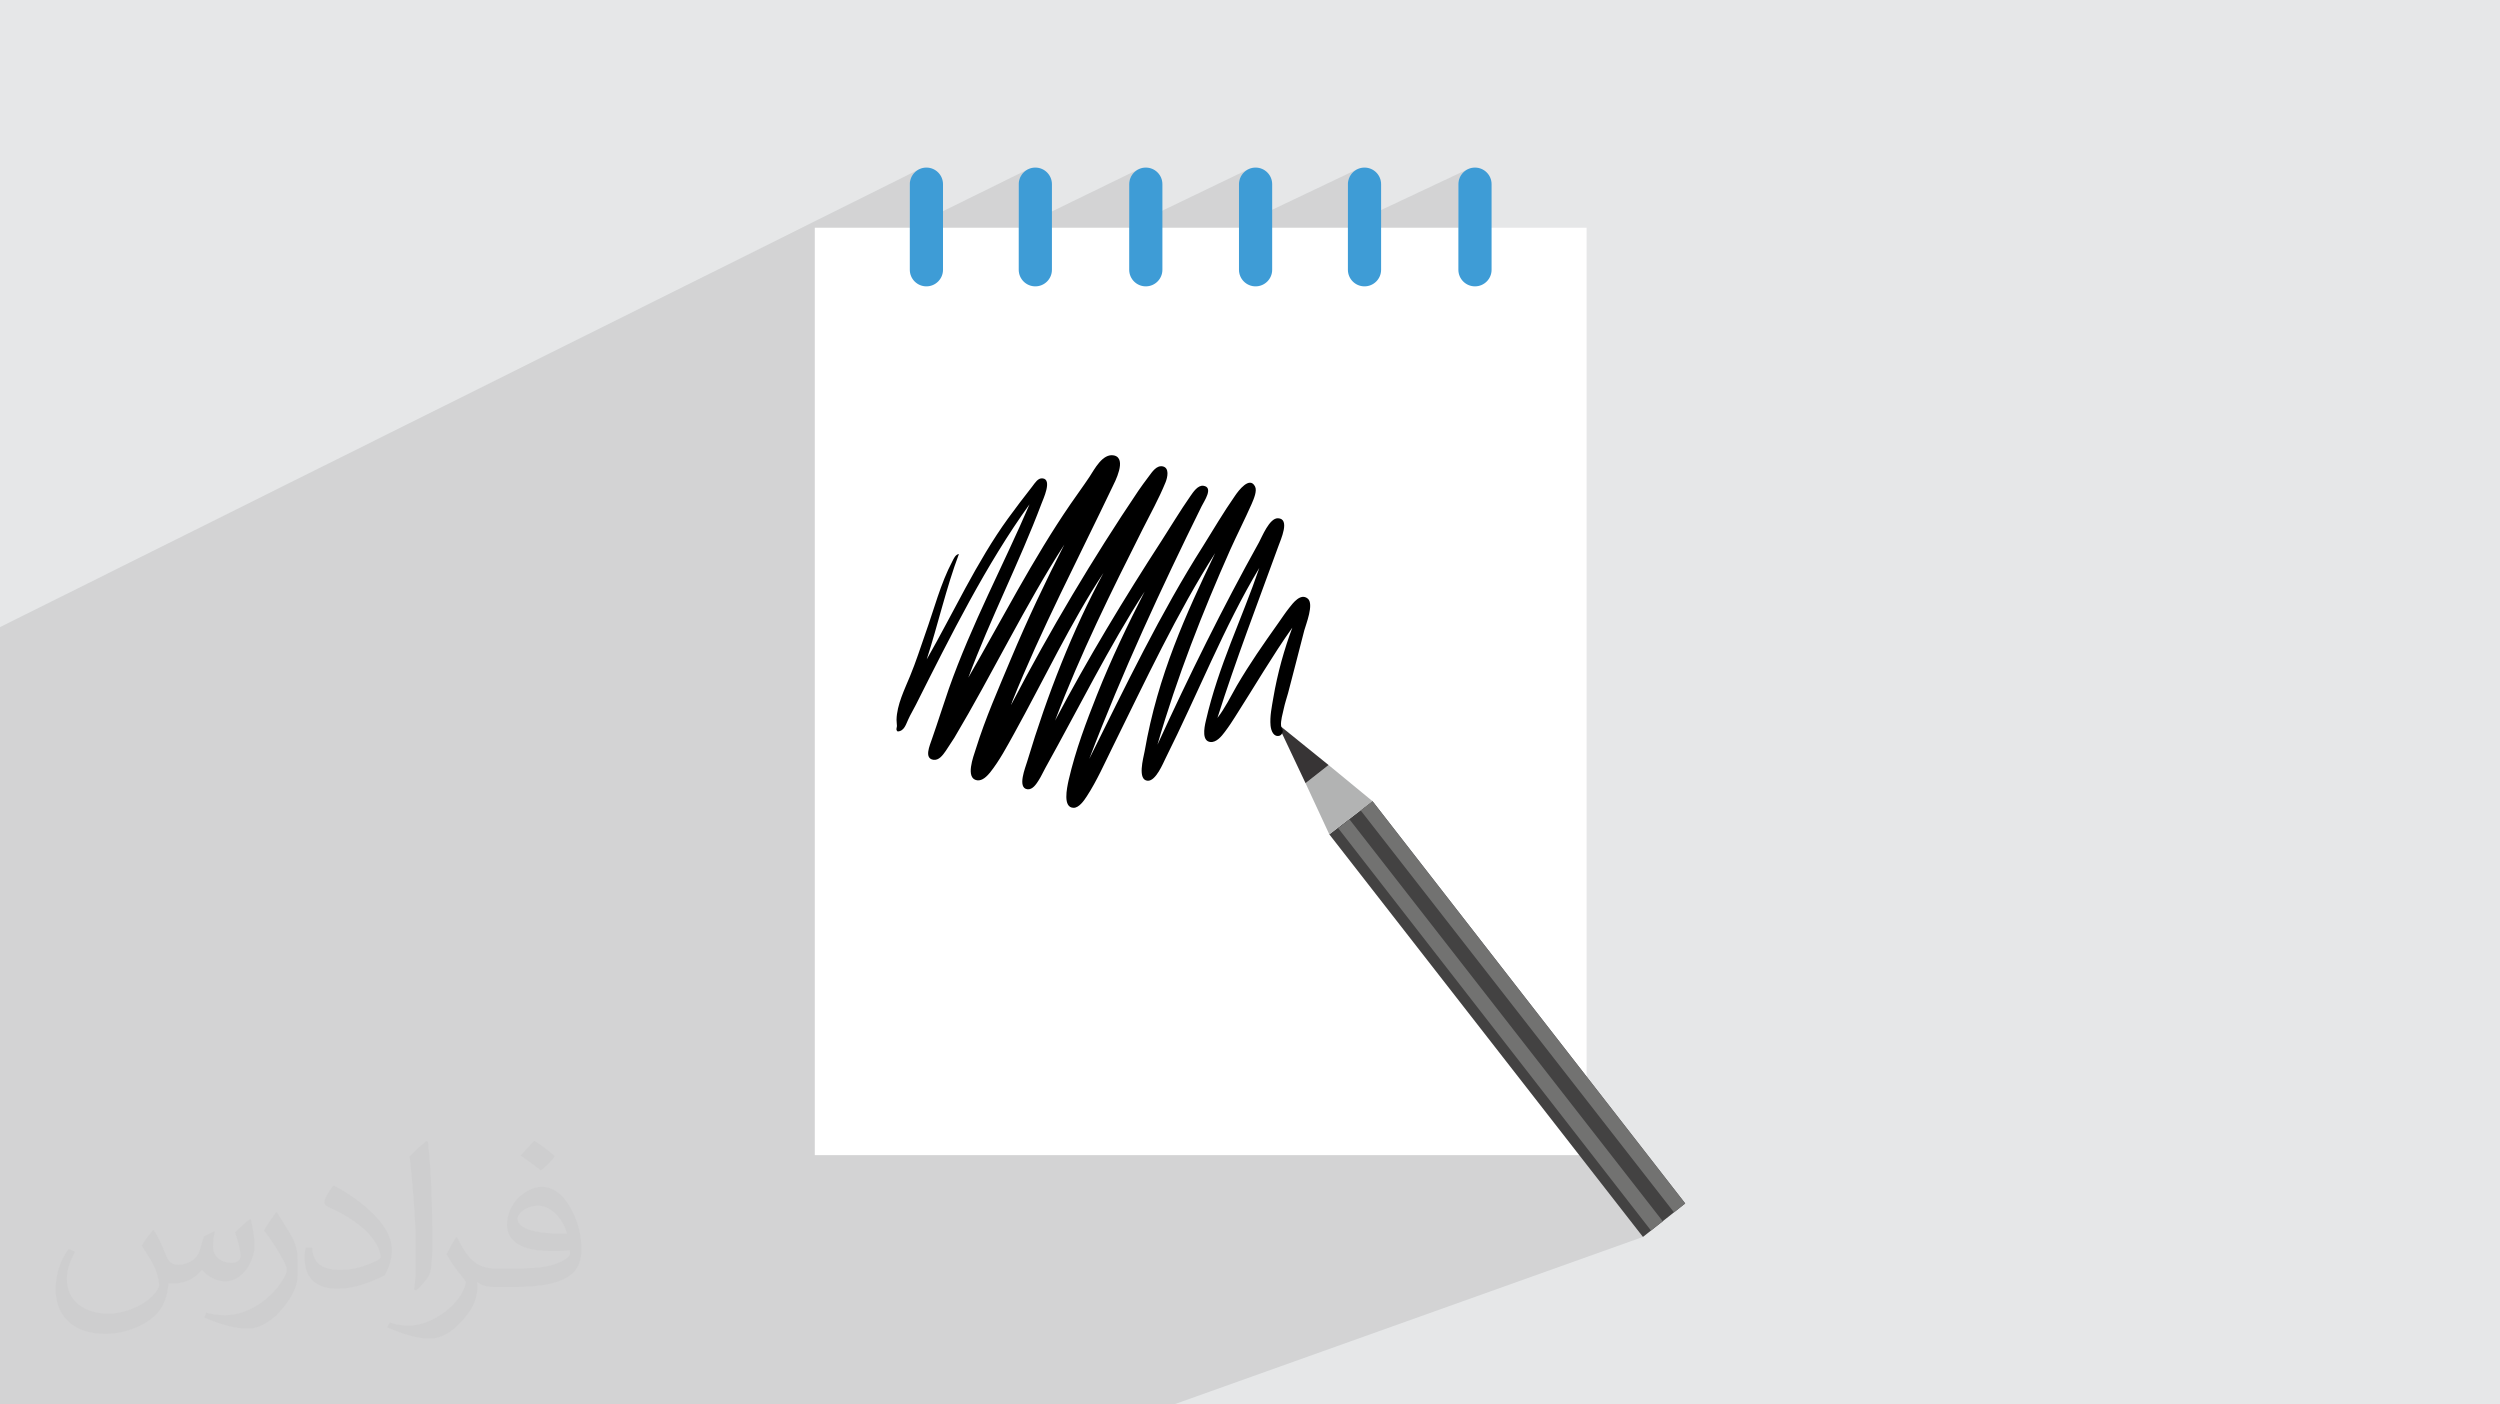 <?xml version="1.0" encoding="UTF-8"?>
<!DOCTYPE svg PUBLIC "-//W3C//DTD SVG 1.1//EN" "http://www.w3.org/Graphics/SVG/1.1/DTD/svg11.dtd">
<!-- Creator: CorelDRAW 2020 (64-Bit) -->
<svg xmlns="http://www.w3.org/2000/svg" xml:space="preserve" width="94.192mm" height="52.917mm" version="1.1" style="shape-rendering:geometricPrecision; text-rendering:geometricPrecision; image-rendering:optimizeQuality; fill-rule:evenodd; clip-rule:evenodd"
viewBox="0 0 9404.92 5283.66"
 xmlns:xlink="http://www.w3.org/1999/xlink"
 xmlns:xodm="http://www.corel.com/coreldraw/odm/2003">
 <defs>
  <style type="text/css">
   <![CDATA[
    .fil9 {fill:black}
    .fil0 {fill:#E6E7E8}
    .fil3 {fill:white}
    .fil6 {fill:#B2B3B3;fill-rule:nonzero}
    .fil8 {fill:#727271;fill-rule:nonzero}
    .fil5 {fill:#434242;fill-rule:nonzero}
    .fil7 {fill:#373435;fill-rule:nonzero}
    .fil4 {fill:#3E9CD6;fill-rule:nonzero}
    .fil2 {fill:#373435;fill-opacity:0.031}
    .fil1 {fill:#2B2A29;fill-opacity:0.102}
   ]]>
  </style>
 </defs>
 <g id="Layer_x0020_1">
  <polygon class="fil0" points="-0,0 9404.92,0 9404.92,5283.66 -0,5283.66 "/>
  <polygon class="fil1" points="-0,3947.18 -0,3933.48 -0,3925.51 -0,3921.78 -0,3868.66 -0,3864.99 -0,3855.58 -0,3800.41 -0,3744.03 -0,3738.51 -0,3735.96 -0,3726.6 -0,3725.9 -0,3683.67 -0,3667.71 -0,3633.67 -0,3627.18 -0,3625.86 -0,3621.88 -0,3600.97 -0,3597.72 -0,3544.14 -0,3463.15 -0,3457.68 -0,3378.78 -0,3297.79 -0,3292.15 -0,3269.38 -0,3235.61 -0,3212.1 -0,3127.36 -0,3121.53 -0,3100.95 -0,3066.97 -0,3040.28 -0,2951.86 -0,2945.85 -0,2931.14 -0,2896.96 -0,2863.35 -0,2774.81 -0,2768.61 -0,2756.12 -0,2721.73 -0,2684.84 -0,2575.88 -0,2541.29 -0,2394.05 -0,2381.45 -0,2359.24 3460.78,635.34 3450.18,641.09 3440.94,648.72 3433.31,657.96 3427.55,668.57 3423.92,680.29 3422.65,692.87 3422.65,855.89 3870.55,635.34 3859.94,641.09 3850.7,648.72 3843.07,657.96 3837.31,668.57 3833.68,680.29 3832.41,692.87 3832.41,856.21 4286.17,635.34 4275.56,641.09 4266.32,648.72 4258.69,657.96 4252.93,668.57 4249.3,680.29 4248.03,692.87 4248.03,852.45 4699.14,635.34 4688.52,641.09 4679.29,648.72 4671.66,657.96 4665.9,668.57 4662.26,680.29 4660.99,692.87 4660.99,848.53 5108.9,635.34 5098.29,641.09 5089.05,648.72 5081.42,657.96 5075.67,668.57 5072.02,680.29 5070.75,692.87 5070.75,848.91 5524.52,635.34 5513.91,641.09 5504.67,648.72 5497.04,657.96 5491.29,668.57 5487.64,680.29 5486.37,692.87 5486.37,1014.83 5487.64,1027.41 5491.29,1039.14 5497.04,1049.74 5504.67,1058.99 5513.91,1066.62 5524.52,1072.37 5536.24,1076.01 5548.82,1077.28 5561.4,1076.01 5573.12,1072.37 4175.37,1713.12 4190.88,1713.36 4199.19,1716.36 4205.41,1720.99 4209.73,1727.04 4212.33,1734.26 4213.45,1742.46 4213.27,1751.39 4211.99,1760.82 4209.84,1770.55 4206.99,1780.33 4203.67,1789.97 4200.05,1799.21 4196.38,1807.84 4192.82,1815.63 4189.6,1822.37 4186.91,1827.82 4184.95,1831.77 4183.2,1835.45 4358.23,1755.82 4366.16,1753.98 4374.69,1754.61 4382.65,1758.09 4387.95,1763.75 4390.94,1771.08 4392.02,1779.53 4391.57,1788.58 4389.98,1797.71 4387.62,1806.4 4384.88,1814.09 4379.99,1825.87 4374.97,1837.47 4369.83,1848.93 4364.6,1860.25 4359.28,1871.47 4353.89,1882.57 4348.44,1893.57 4342.94,1904.51 4341.64,1907.05 4512.05,1830.2 4519.51,1827.64 4527.37,1827.48 4538.69,1831.73 4544.08,1839.39 4544.78,1849.54 4541.98,1861.23 4536.93,1873.53 4530.84,1885.5 4526.91,1892.59 4692,1818.46 4702.81,1815.94 4712.8,1819.32 4721.36,1830.15 4723.61,1836.79 4724.16,1844.45 4723.3,1852.84 4721.34,1861.7 4718.58,1870.74 4715.32,1879.66 4711.87,1888.2 4708.51,1896.07 4703.89,1906.44 4699.09,1917.05 4694.12,1927.83 4689.03,1938.76 4683.84,1949.82 4678.57,1960.95 4673.25,1972.11 4667.93,1983.28 4662.61,1994.4 4657.34,2005.45 4652.26,2016.14 4795.78,1952.39 4807.62,1949.64 4821.57,1953.62 4828.96,1963.34 4831.1,1977.22 4829.3,1993.71 4824.9,2011.27 4819.2,2028.32 4813.54,2043.31 4809.23,2054.68 4801.93,2074.73 4794.6,2094.79 4787.24,2114.86 4779.87,2134.95 4772.48,2155.04 4765.08,2175.15 4757.67,2195.27 4750.25,2215.4 4742.83,2235.54 4735.41,2255.68 4727.99,2275.83 4720.59,2296 4713.19,2316.18 4709.26,2326.95 4889.47,2248.56 4899.37,2245.53 4909.48,2246.31 4919.58,2251.84 4923.57,2256.2 4926.35,2261.77 4928.06,2268.35 4928.8,2275.78 4928.72,2283.91 4927.91,2292.57 4926.5,2301.58 4924.61,2310.78 4922.38,2320.01 4919.89,2329.09 4917.3,2337.87 4914.7,2346.18 4912.22,2353.85 4909.99,2360.71 4908.11,2366.59 4906.72,2371.33 4902.73,2386.64 4898.79,2401.81 4894.91,2416.87 4891.07,2431.84 4887.26,2446.71 4883.48,2461.49 4879.71,2476.22 4875.97,2490.89 4872.22,2505.51 4868.48,2520.1 4864.73,2534.67 4860.96,2549.23 4857.18,2563.8 4853.36,2578.38 4849.52,2592.98 4845.62,2607.63 4843.73,2614.23 4841.69,2621.12 4839.56,2628.25 4837.41,2635.56 4835.28,2642.99 4833.23,2650.5 4831.33,2658.02 4829.61,2665.48 4827.84,2672.93 4825.89,2681.04 4823.92,2689.56 4822.08,2698.25 4820.54,2706.85 4819.47,2715.14 4819.02,2722.87 4819.36,2729.79 4820.02,2734.19 4820.03,2734.23 4998.16,2878.13 5163.12,3013.84 5118.64,3048.52 6297.47,4560.81 6244.03,4579.97 6255.21,4594.31 6210.75,4628.98 6172.51,4642.65 6180.74,4653.23 4415.57,5283.66 4379.51,5283.66 4329.65,5283.66 4281.02,5283.66 3414.42,5283.66 706.63,5283.66 -0,5283.66 -0,5186.85 -0,5164.69 -0,5150.76 -0,5136.62 -0,4988.42 -0,4960.65 -0,4797.94 -0,4789.69 -0,4767.02 -0,4764.91 -0,4755.83 -0,4750.42 -0,4728.77 -0,4726.29 -0,4714.93 -0,4713.42 -0,4709.46 -0,4674.91 -0,4670.6 -0,4657.21 -0,4653.2 -0,4623.83 -0,4607.92 -0,4607.77 -0,4602.4 -0,4574.98 -0,4522.27 -0,4510.79 -0,4488.32 -0,4462.62 -0,4430.63 -0,4414.96 -0,4389.59 -0,4388.8 -0,4375.4 -0,4372.65 -0,4340.93 -0,4312.81 -0,4309.95 -0,4305.3 -0,4237.49 -0,4220.34 -0,4210.59 -0,4176.57 -0,4171.79 -0,4158.51 -0,4131.55 -0,4118.47 -0,4107.68 -0,4084.66 -0,4082.48 -0,4034.35 -0,4008.78 -0,3999.6 "/>
  <path class="fil2" d="M578.49 4627.69c17.95,27.21 29.6,53.36 40.96,82.43 8.45,16.91 12.93,48.09 52.57,48.09 11.61,0 28.28,-3.42 43.06,-11.61 16.63,-8.73 29.32,-21.94 35.94,-42l15.85 -53.36 38.57 -19.02 2.64 2.64c-5.27,20.09 -6.59,39.36 -6.59,54.43 0,44.63 38.57,61.56 69.22,61.56 17.95,0 34.09,-8.73 34.09,-25.11 0,-21.13 -8.98,-57.06 -20.62,-89.29 17.95,-17.95 35.94,-35.94 56.53,-50.47l3.17 1.6c8.98,38.04 14,75.56 14,100.66 0,24.57 -10.83,51.79 -19.81,69.49 -18.49,34.87 -51.25,62.62 -90.87,62.62 -30.1,0 -63.65,-15.07 -86.66,-43.06l-1.32 0c-21.66,26.96 -55.22,51.25 -108.86,51.25l-16.63 0c-2.64,35.41 -10.29,60.49 -21.94,82.95 -31.95,62.34 -126.81,106.47 -216.1,106.47 -124.17,0 -186.51,-71.59 -186.51,-166.96 0,-58.91 19.27,-113.6 48.88,-152.42l24.29 10.04c-18.49,35.41 -30.91,68.68 -30.91,101.45 0,89.29 72.66,131.83 156.4,131.83 77.68,0 173.83,-49.41 191.28,-106.72 -6.59,-62.62 -30.1,-91.93 -66.04,-148.99 10.83,-19.02 24.83,-38.04 42.28,-58.38l3.17 0 0 0 0 0 -0.02 -0.09zm1432.13 -336.04c26.15,16.39 51.79,35.66 76.87,57.85 -14,19.81 -31.45,37.79 -53.11,53.64 -25.11,-20.34 -50.19,-37.79 -75.84,-56.27 17.42,-19.55 34.62,-38.29 52.04,-55.22l0 0 0 0 0 0 0 0 0 0 0.03 0zm13.47 244.11c-42.28,0 -76.87,27.75 -76.87,48.34 0,44.13 84.53,57.85 185.72,57.31 -12.68,-51.79 -57.06,-105.68 -108.86,-105.68l0.01 0.03zm-94.86 236.19c54.96,0 103.04,-1.6 139.74,-10.83 40.96,-10.29 75.56,-30.91 75.56,-45.17 0,-3.7 0,-8.19 -1.32,-11.89 -22.98,2.11 -49.41,2.11 -72.38,2.11 -74.49,0 -131.55,-16.91 -154.02,-58.66 -5.55,-11.61 -9.51,-24.57 -9.51,-39.36 0,-40.43 17.42,-79.79 48.09,-107 25.61,-22.45 53.89,-36.44 82.67,-36.44 52.04,0 93.51,41.75 122.57,107.54 15.85,35.94 26.68,77.4 26.68,129.72 0,34.87 -9.51,64.19 -31.17,85.85 -40.43,39.11 -114.92,53.89 -229.04,53.89l-51.79 0 0 0 -13.47 0c-28.28,0 -48.62,-5.02 -64.72,-17.42l-2.64 0c0.79,6.59 1.32,12.93 1.32,19.02 0,25.61 -8.45,58.38 -25.61,84.53 -50.72,75.3 -105.68,108.04 -153.24,108.04 -48.09,0 -107,-18.49 -160.11,-42.54l9.51 -18.49c17.17,7.13 40.96,11.89 73.7,11.89 85.85,0 198.66,-82.43 212.66,-163 -3.17,-6.59 -8.98,-15.32 -17.17,-24.57 -25.11,-29.85 -40.96,-54.68 -55.75,-80.83 12.68,-25.11 24.29,-45.17 35.13,-63.4l4.49 -0.53c36.72,74.77 69.99,117.55 144.23,117.55l11.61 0 0 0 53.89 0 0 0 0 0 0 0 0 0 0 0 0.09 0.01zm-371.98 79c6.34,-34.34 6.87,-72.91 6.87,-108.86l0 -53.36c0,-99.6 -12.68,-244.36 -22.98,-338.68 17.95,-19.27 43.06,-42 62.87,-57.31l5.81 1.6c13.47,118.62 16.63,256 16.63,383.06 0,33.3 -1.32,65.79 -4.49,89.55 -1.85,30.1 -19.27,52.83 -56.53,87.7l-8.19 -3.7zm-382.8 -157.19c1.85,46.77 24.83,83.49 105.15,83.49 49.93,0 92.19,-12.93 138.96,-35.13 8.45,-3.7 12.93,-8.73 12.93,-12.93 0,-29.32 -22.45,-68.15 -60.23,-103.55 -36.72,-33.3 -85.34,-62.62 -130.76,-82.18 -15.6,-6.59 -20.62,-13.47 -20.62,-20.09 0,-13.47 17.95,-41.75 32.77,-62.09l5.02 -0.53c52.04,27.21 110.17,67.64 153.24,112.53 39.11,41.47 63.4,83.49 63.4,129.19 0,33.81 -10.29,65.51 -26.96,95.11 -57.06,28.79 -117.83,50.72 -178.06,50.72 -73.17,0 -123.1,-34.34 -123.1,-114.92 0,-8.73 0,-22.19 3.17,-39.64l25.11 0 0 0 0 0 0 0 0 0 0 0 -0.02 0zm-132.37 -132.9l45.45 73.45c16.63,27.21 32.23,56.81 32.23,103.55l0 59.7c0,48.34 -30.91,100.13 -80.83,151.38 -39.11,34.62 -73.7,49.41 -105.68,49.41 -47.55,0 -101.98,-14.79 -164.85,-41.75l7.13 -18.49c19.81,5.27 42.79,9.77 71.06,9.77 90.36,-0.53 182.8,-66.57 225.08,-147.15 5.02,-9.26 6.87,-17.95 6.87,-24.04 0,-9.26 -5.02,-19.55 -8.98,-28.79 -22.98,-43.31 -48.62,-82.95 -76.87,-119.68 14.79,-23.25 29.6,-45.7 45.7,-67.9l3.7 0.53 0 0 0 0 0 0 0 0 0 0 -0.02 0.01z"/>
  <g id="_2431562666448">
   <g>
    <rect class="fil3" x="3065.22" y="856.72" width="2903.47" height="3488.83"/>
    <g>
     <path class="fil4" d="M3422.65 692.87c0,-34.48 27.96,-62.45 62.44,-62.45 34.48,0 62.45,27.97 62.45,62.45l0 321.96c0,34.48 -27.97,62.45 -62.45,62.45 -34.48,0 -62.44,-27.97 -62.44,-62.45l0 -321.96z"/>
     <path class="fil4" d="M3832.41 692.87c0,-34.48 27.96,-62.45 62.45,-62.45 34.48,0 62.44,27.97 62.44,62.45l0 321.96c0,34.48 -27.96,62.45 -62.44,62.45 -34.49,0 -62.45,-27.97 -62.45,-62.45l0 -321.96z"/>
     <path class="fil4" d="M4248.03 692.87c0,-34.48 27.96,-62.45 62.45,-62.45 34.48,0 62.44,27.97 62.44,62.45l0 321.96c0,34.48 -27.96,62.45 -62.44,62.45 -34.49,0 -62.45,-27.97 -62.45,-62.45l0 -321.96z"/>
     <path class="fil4" d="M4660.99 692.87c0,-34.48 27.96,-62.45 62.45,-62.45 34.48,0 62.44,27.97 62.44,62.45l0 321.96c0,34.48 -27.96,62.45 -62.44,62.45 -34.49,0 -62.45,-27.97 -62.45,-62.45l0 -321.96z"/>
     <path class="fil4" d="M5070.75 692.87c0,-34.48 27.97,-62.45 62.45,-62.45 34.48,0 62.45,27.97 62.45,62.45l0 321.96c0,34.48 -27.97,62.45 -62.45,62.45 -34.48,0 -62.45,-27.97 -62.45,-62.45l0 -321.96z"/>
     <path class="fil4" d="M5486.37 692.87c0,-34.48 27.97,-62.45 62.45,-62.45 34.48,0 62.45,27.97 62.45,62.45l0 321.96c0,34.48 -27.97,62.45 -62.45,62.45 -34.48,0 -62.45,-27.97 -62.45,-62.45l0 -321.96z"/>
    </g>
   </g>
   <g>
    <polygon class="fil5" points="6180.74,4653.23 6339.7,4527.32 5163.12,3013.84 5000.74,3138.69 "/>
    <polygon class="fil6" points="5000.74,3138.69 5163.12,3013.84 4998.16,2878.13 4911.42,2946.32 "/>
    <polygon class="fil7" points="4911.42,2946.32 4998.16,2878.13 4805.72,2722.67 "/>
    <polygon class="fil8" points="6210.75,4628.98 6255.21,4594.31 5076.41,3082.01 5034.16,3115.51 "/>
    <polygon class="fil8" points="6297.47,4560.81 6339.7,4527.32 5163.12,3013.84 5118.64,3048.52 "/>
   </g>
   <path class="fil9" d="M3805.65 2646.74c-0.56,1.61 -1.61,2.68 0,3.22 1.05,-1.61 1.6,-2.69 1.6,-4.83 141.99,-272.73 304.86,-545.99 475.26,-798.9 10.74,-16.08 24.15,-33.75 38.06,-52.49 13.9,-18.76 30.52,-44.48 54.12,-39.12 25.15,5.89 17.67,40.72 10.19,59.48 -25.76,63.22 -57.33,118.95 -86.31,176.81 -116.78,232.01 -234.12,468.31 -329.56,720.13 121.1,-229.86 260.97,-461.33 402.46,-679.42 34.3,-53.03 68.03,-109.83 106.59,-165.01 10.19,-14.48 27.87,-42.35 49.31,-39.12 39.16,5.9 2.16,58.39 -6.98,77.15 -149.46,302.74 -299.54,626.37 -422.74,950.54 134.01,-268.98 268.95,-550.81 428.66,-801.59 37.5,-60.01 76.06,-125.92 119.5,-188.08 13.35,-19.82 55.12,-75.55 75.56,-35.37 8.54,16.08 -4.31,46.1 -12.85,65.92 -24.09,54.66 -57.33,120.56 -80.38,172 -102.87,231.46 -200.38,479 -273.84,733.52 118.44,-258.8 245.42,-515.98 382.02,-761.4 11.25,-20.35 39.11,-91.61 71.3,-90.55 47.14,1.61 10.13,80.92 1.61,105.04 -77.72,213.78 -160.77,429.72 -229.35,646.18 28.43,-36.43 49.31,-79.85 72.85,-121.1 50.41,-85.72 98.05,-153.78 156.5,-236.29 14.46,-20.36 24.65,-36.43 40.72,-56.79 13.96,-17.68 42.88,-56.79 69.63,-34.84 24.64,19.82 -6.93,97.52 -12.86,119.49 -21.44,81.98 -40.22,158.07 -61.1,236.3 -4.82,17.15 -11.74,38.03 -16.02,57.85 -4.31,18.78 -12.35,47.15 -10.24,64.3 1.11,13.4 8.09,12.33 5.93,23.58 -1.06,4.82 -4.82,12.33 -11.8,14.47 -21.94,5.89 -31.58,-17.69 -33.74,-38.05 -3.22,-34.82 4.82,-71.25 10.19,-103.4 16.07,-94.85 41.83,-185.4 71.74,-265.24 -73.91,103.95 -142.48,221.82 -215.88,336.49 -10.19,16.1 -21.45,33.76 -38.06,55.74 -12.35,16.61 -31.63,40.19 -54.12,38.03 -31.58,-3.21 -24.65,-49.29 -17.12,-80.37 47.15,-206.28 136.61,-385.25 200.88,-574.38 -130.68,217 -233.06,477.4 -352.5,715.83 -9.7,19.3 -36.45,85.74 -67.03,84.68 -40.17,-2.15 -16.62,-85.2 -11.8,-110.92 49.85,-287.2 156.49,-518.13 265.24,-745.32 -141.99,222.35 -262.52,480.09 -386.34,730.84 -28.92,58.41 -58.39,125.4 -96.39,183.79 -11.24,17.68 -30.02,43.4 -49.36,43.4 -41.78,0 -25.65,-73.41 -19.23,-103.41 26.76,-115.73 66.98,-220.76 106.59,-320.94 54.68,-137.71 115.78,-264.16 179.49,-389.01 -132.29,204.14 -249.62,440.98 -373.43,663.35 -8.04,13.93 -15.02,31.07 -26.26,48.23 -8.53,13.39 -22,33.75 -40.72,32.13 -40.72,-4.27 -6.98,-84.64 -1.61,-103.94 76.61,-255.05 171.46,-495.1 287.19,-709.95 -122.16,184.84 -223.97,401.32 -336.49,604.93 -26.25,47.14 -54.62,101.27 -90.51,146.27 -11.3,13.4 -28.42,31.61 -48.26,28.94 -46.09,-6.97 -13.35,-91.09 -5.87,-115.21 37.5,-120.56 86.26,-229.32 132.85,-341.31 63.26,-150.55 130.23,-291.48 200.98,-430.26 -145.75,225.59 -271.72,488.14 -413.65,726.58 -9.14,14.46 -20.38,31.61 -32.18,49.29 -11.8,17.14 -26.26,36.43 -46.59,33.76 -35.96,-5.36 -13.96,-53.05 -4.82,-80.38 21.44,-61.08 42.83,-129.66 62.66,-186.47 85.7,-243.25 206.8,-468.3 303.8,-694.42 -162.31,224.51 -296.32,493.49 -427.5,753.91 -8.64,17.67 -20.44,36.43 -28.97,55.73 -8.09,16.59 -14.46,43.92 -39.67,44.99 -8.03,-5.89 -3.22,-13.38 -2.72,-20.36 0,-6.95 -1.55,-14.46 -1.55,-23.56 1.05,-56.27 30.52,-114.67 50.91,-164.51 21.99,-53.03 39.66,-108.77 56.77,-157.52 33.74,-94.3 57.84,-190.21 102.33,-274.32 5.37,-10.19 11.24,-25.19 24.65,-27.33 -47.2,125.36 -78.78,265.75 -121.1,396.49 98.6,-172 188.62,-368.64 306.46,-531 27.37,-37.49 58.44,-78.75 90.57,-119.49 10.74,-13.92 21.44,-32.67 39.17,-30.53 37.44,4.28 1.05,79.84 -4.32,94.85 -83.59,221.83 -192.4,432.41 -275.38,654.76 124.81,-215.38 243.25,-447.4 384.68,-653.15 22,-32.15 46.65,-65.38 71.24,-102.34 17.67,-26.27 48.81,-89.48 92.18,-80.38 50.36,11.25 2.17,101.8 -5.92,118.41 -125.37,263.09 -269.45,538.48 -377.71,809.09 -1.05,2.68 0,4.27 -1.6,5.89l0 0z"/>
  </g>
 </g>
</svg>
